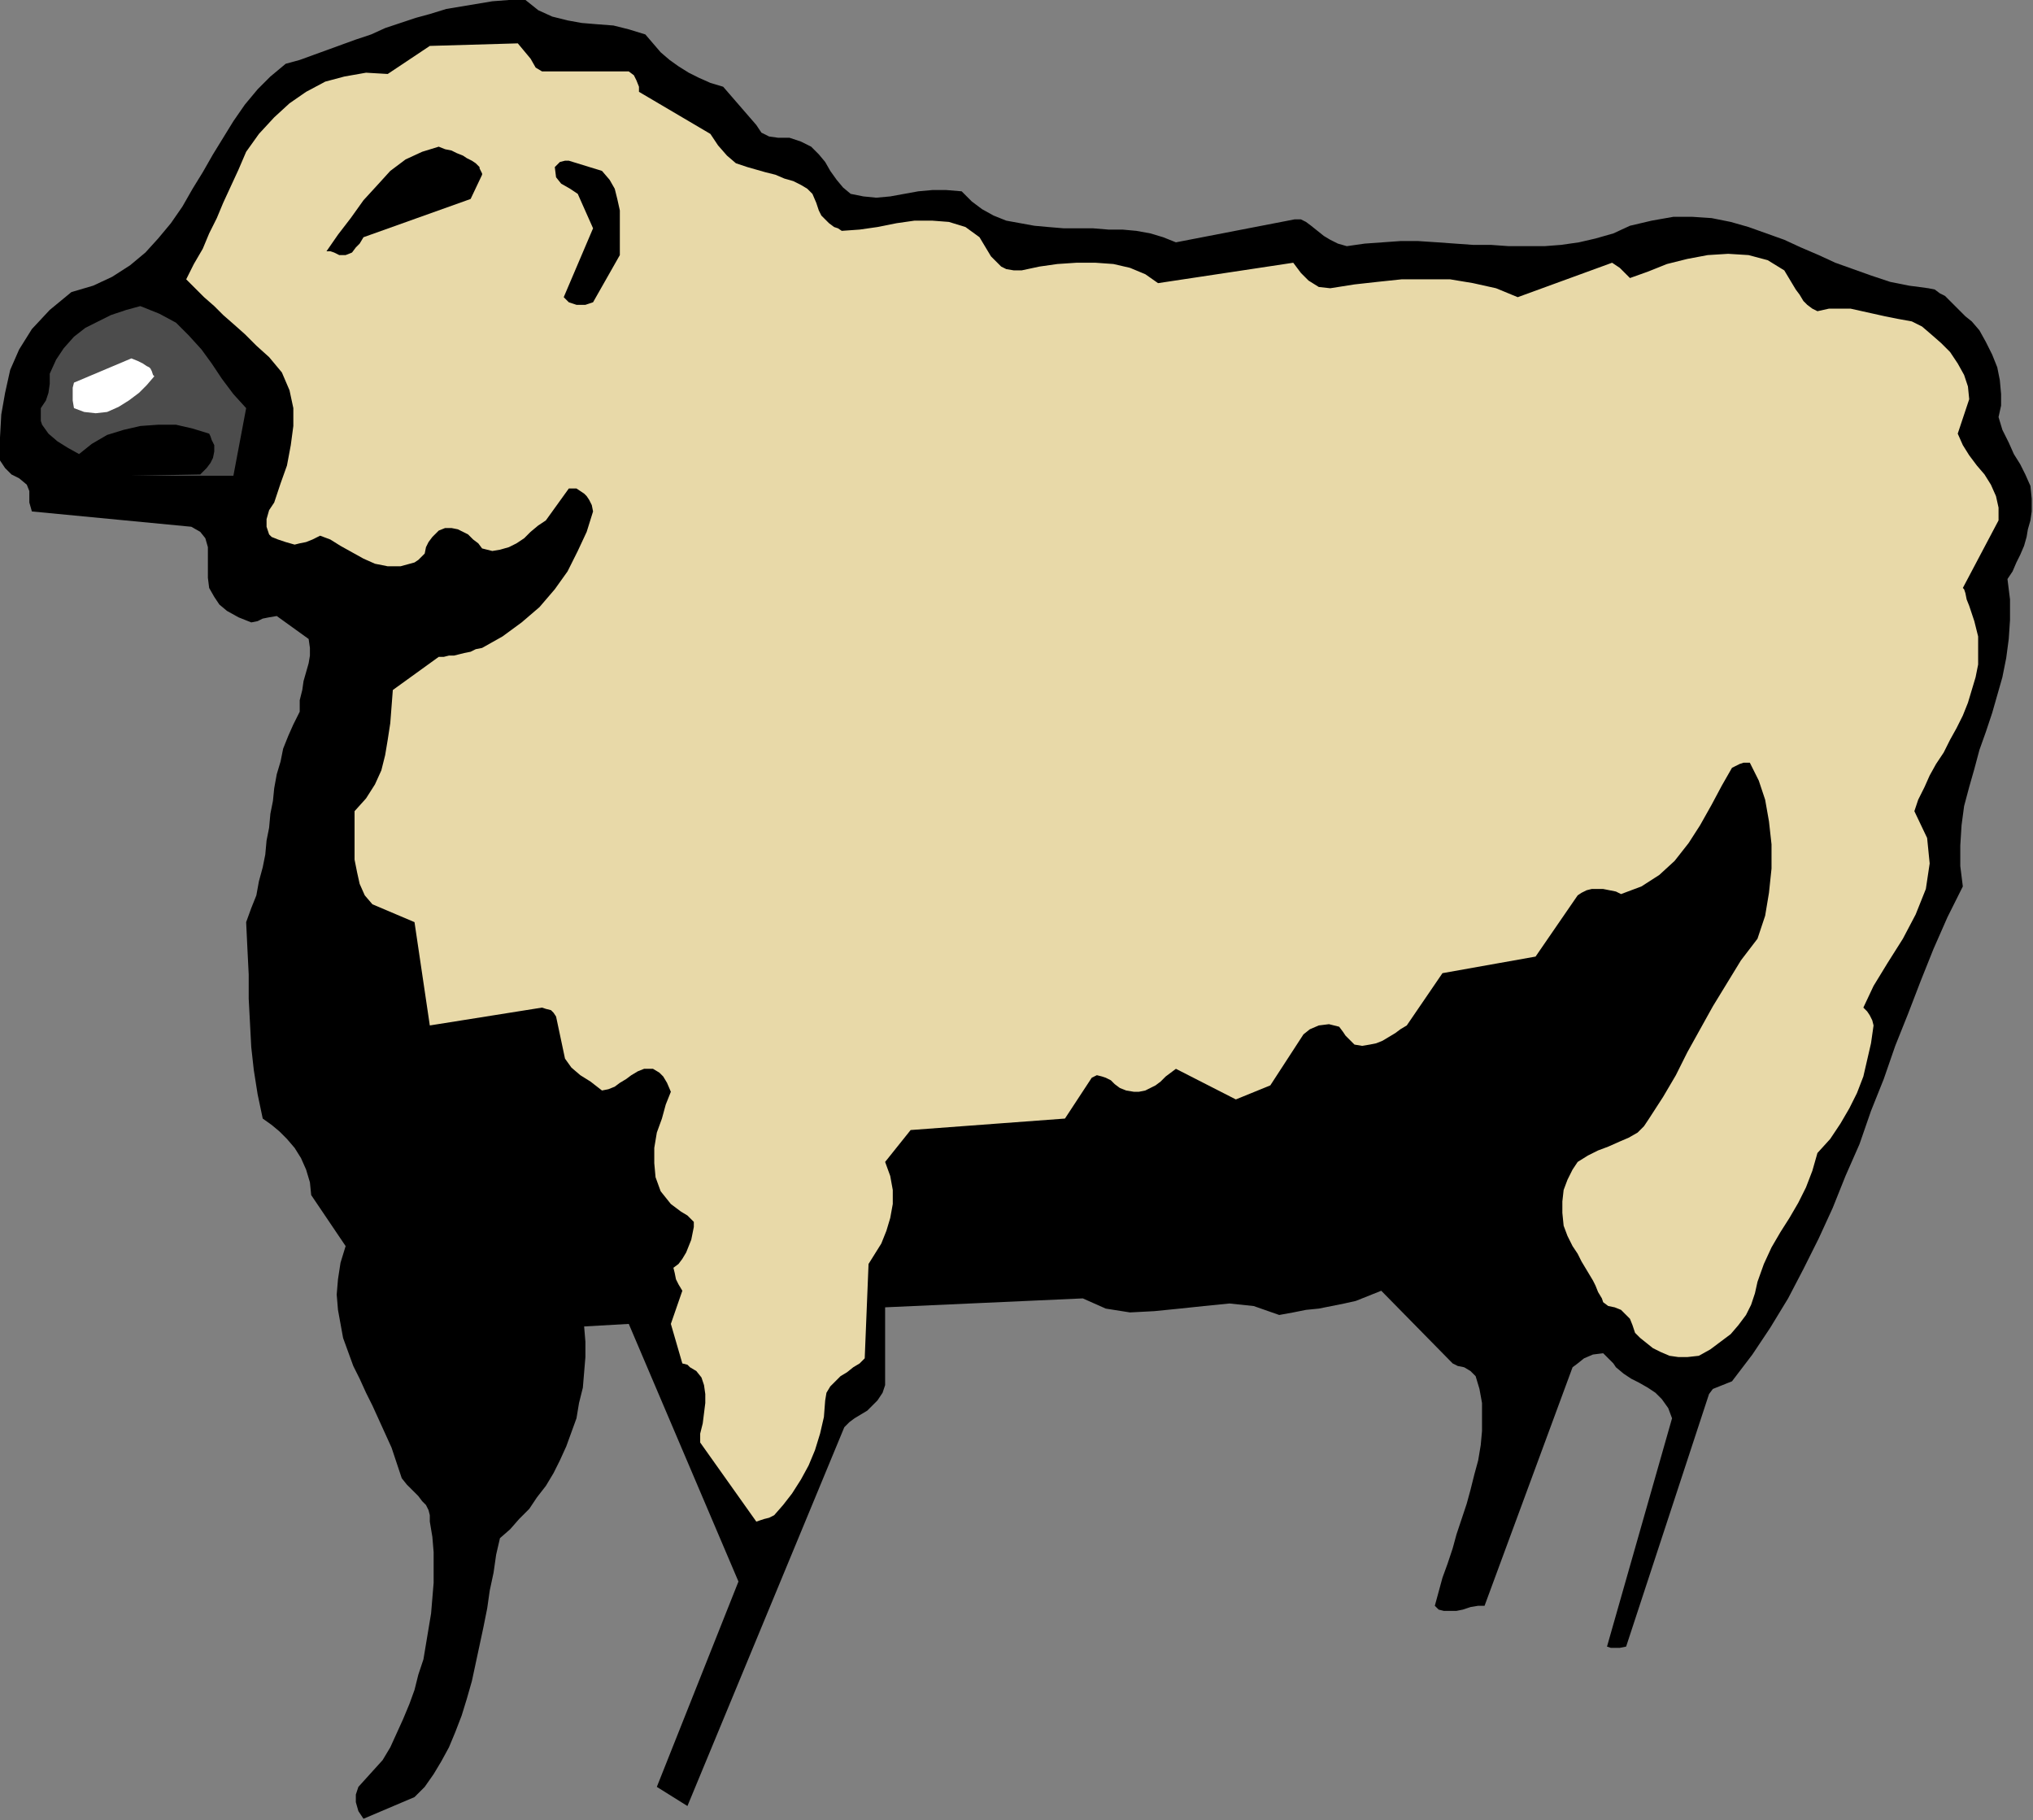 <?xml version="1.0" encoding="UTF-8" standalone="no"?>
<svg
   xmlns:dc="http://purl.org/dc/elements/1.1/"
   xmlns:cc="http://creativecommons.org/ns#"
   xmlns:rdf="http://www.w3.org/1999/02/22-rdf-syntax-ns#"
   xmlns:svg="http://www.w3.org/2000/svg"
   xmlns="http://www.w3.org/2000/svg"
   xmlns:sodipodi="http://sodipodi.sourceforge.net/DTD/sodipodi-0.dtd"
   xmlns:inkscape="http://www.inkscape.org/namespaces/inkscape"
   version="1.0"
   width="40.488mm"
   height="36.246mm"
   id="svg27"
   sodipodi:docname="AD003390.WMF">
  <rect width="100%" height="100%" fill="#808080" stroke="none"/>
  <sodipodi:namedview
     pagecolor="#ffffff"
     bordercolor="#666666"
     borderopacity="1"
     objecttolerance="10"
     gridtolerance="10"
     guidetolerance="10"
     inkscape:pageopacity="0"
     inkscape:pageshadow="2"
     inkscape:window-width="640"
     inkscape:window-height="480"
     id="namedview29" />
  <defs
     id="defs3">
    <pattern
       id="WMFhbasepattern"
       patternUnits="userSpaceOnUse"
       width="6"
       height="6"
       x="0"
       y="0" />
  </defs>
  <path
     style="fill:#000000;fill-rule:evenodd;fill-opacity:1;stroke:none;"
     d="  M 152.928,38.496   L 152.928,37.536   L 152.832,36.576   L 152.448,35.712   L 152.064,34.944   L 151.584,34.176   L 151.2,33.312   L 150.72,32.352   L 150.432,31.392   L 150.624,30.528   L 150.624,29.664   L 150.528,28.608   L 150.336,27.648   L 149.952,26.688   L 149.472,25.728   L 148.992,24.864   L 148.416,24.192   L 147.936,23.808   L 147.456,23.328   L 147.072,22.944   L 146.784,22.656   L 146.4,22.272   L 146.016,22.08   L 145.632,21.792   L 145.152,21.696   L 143.712,21.504   L 142.272,21.216   L 140.832,20.736   L 139.488,20.256   L 138.144,19.776   L 136.896,19.2   L 135.552,18.624   L 134.304,18.048   L 132.96,17.568   L 131.616,17.088   L 130.272,16.704   L 128.832,16.416   L 127.392,16.32   L 125.952,16.32   L 124.32,16.608   L 122.688,16.992   L 121.44,17.568   L 120.096,17.952   L 118.848,18.24   L 117.504,18.432   L 116.256,18.528   L 114.912,18.528   L 113.568,18.528   L 112.224,18.432   L 110.88,18.432   L 109.536,18.336   L 108.192,18.24   L 106.752,18.144   L 105.408,18.144   L 104.064,18.24   L 102.72,18.336   L 101.376,18.528   L 100.704,18.336   L 100.128,18.048   L 99.648,17.76   L 99.168,17.376   L 98.688,16.992   L 98.304,16.704   L 97.92,16.512   L 97.44,16.512   L 88.512,18.24   L 87.552,17.856   L 86.592,17.568   L 85.536,17.376   L 84.48,17.28   L 83.424,17.28   L 82.272,17.184   L 81.12,17.184   L 80.064,17.184   L 78.912,17.088   L 77.856,16.992   L 76.8,16.8   L 75.744,16.608   L 74.784,16.224   L 73.92,15.744   L 73.152,15.168   L 72.384,14.4   L 71.232,14.304   L 70.176,14.304   L 69.12,14.4   L 68.064,14.592   L 67.008,14.784   L 65.952,14.88   L 64.992,14.784   L 64.032,14.592   L 63.456,14.112   L 62.976,13.536   L 62.496,12.864   L 62.112,12.192   L 61.632,11.616   L 61.056,11.04   L 60.288,10.656   L 59.424,10.368   L 58.56,10.368   L 57.888,10.272   L 57.312,9.984   L 56.928,9.408   L 54.432,6.528   L 53.472,6.24   L 52.608,5.856   L 51.84,5.472   L 51.072,4.992   L 50.4,4.512   L 49.728,3.936   L 49.152,3.264   L 48.576,2.592   L 47.328,2.208   L 46.176,1.92   L 44.928,1.824   L 43.776,1.728   L 42.72,1.536   L 41.568,1.248   L 40.512,0.768   L 39.552,0   L 38.304,0   L 37.056,0.096   L 35.904,0.288   L 34.752,0.48   L 33.6,0.672   L 32.352,1.056   L 31.296,1.344   L 30.144,1.728   L 28.992,2.112   L 27.936,2.592   L 26.784,2.976   L 25.728,3.36   L 24.672,3.744   L 23.616,4.128   L 22.56,4.512   L 21.504,4.8   L 20.352,5.76   L 19.392,6.72   L 18.432,7.872   L 17.568,9.12   L 16.8,10.368   L 16.032,11.616   L 15.264,12.96   L 14.496,14.208   L 13.728,15.552   L 12.864,16.8   L 11.904,17.952   L 10.944,19.008   L 9.792,19.968   L 8.448,20.832   L 7.008,21.504   L 5.376,21.984   L 3.744,23.328   L 2.4,24.768   L 1.44,26.304   L 0.768,27.84   L 0.384,29.568   L 0.096,31.2   L 0,32.928   L 0,34.656   L 0.384,35.232   L 0.864,35.712   L 1.44,36   L 2.016,36.48   L 2.208,36.96   L 2.208,37.344   L 2.208,37.824   L 2.4,38.496   L 14.4,39.648   L 15.072,40.032   L 15.456,40.512   L 15.648,41.184   L 15.648,41.856   L 15.648,42.72   L 15.648,43.488   L 15.744,44.256   L 16.128,44.928   L 16.512,45.504   L 17.088,45.984   L 17.952,46.464   L 18.912,46.848   L 19.392,46.752   L 19.776,46.56   L 20.256,46.464   L 20.832,46.368   L 23.232,48.096   L 23.328,48.768   L 23.328,49.344   L 23.232,49.92   L 23.04,50.592   L 22.848,51.264   L 22.752,51.936   L 22.56,52.704   L 22.56,53.568   L 22.08,54.528   L 21.696,55.392   L 21.312,56.352   L 21.12,57.312   L 20.832,58.272   L 20.64,59.328   L 20.544,60.288   L 20.352,61.248   L 20.256,62.304   L 20.064,63.264   L 19.968,64.32   L 19.776,65.28   L 19.488,66.336   L 19.296,67.392   L 18.912,68.352   L 18.528,69.408   L 18.624,71.424   L 18.72,73.344   L 18.72,75.168   L 18.816,76.992   L 18.912,78.816   L 19.104,80.544   L 19.392,82.368   L 19.776,84.192   L 20.448,84.672   L 21.024,85.152   L 21.6,85.728   L 22.176,86.4   L 22.656,87.168   L 23.04,88.032   L 23.328,88.992   L 23.424,89.952   L 26.016,93.792   L 25.632,95.04   L 25.44,96.288   L 25.344,97.44   L 25.44,98.592   L 25.632,99.648   L 25.824,100.704   L 26.208,101.76   L 26.592,102.816   L 27.072,103.776   L 27.552,104.832   L 28.032,105.792   L 28.512,106.848   L 28.992,107.904   L 29.472,108.96   L 29.856,110.112   L 30.24,111.264   L 30.624,111.744   L 31.104,112.224   L 31.488,112.608   L 31.776,112.992   L 32.064,113.28   L 32.256,113.664   L 32.352,114.048   L 32.352,114.528   L 32.544,115.68   L 32.64,116.832   L 32.64,117.984   L 32.64,119.136   L 32.544,120.288   L 32.448,121.44   L 32.256,122.592   L 32.064,123.744   L 31.872,124.896   L 31.488,126.048   L 31.2,127.2   L 30.816,128.256   L 30.336,129.408   L 29.856,130.464   L 29.376,131.52   L 28.8,132.48   L 26.976,134.496   L 26.784,135.072   L 26.784,135.648   L 26.976,136.32   L 27.36,136.896   L 31.2,135.264   L 31.968,134.496   L 32.64,133.536   L 33.216,132.576   L 33.792,131.52   L 34.272,130.368   L 34.752,129.12   L 35.136,127.872   L 35.52,126.528   L 35.808,125.184   L 36.096,123.84   L 36.384,122.496   L 36.672,121.056   L 36.864,119.712   L 37.152,118.368   L 37.344,117.024   L 37.632,115.776   L 38.4,115.104   L 39.072,114.336   L 39.84,113.568   L 40.416,112.704   L 41.088,111.84   L 41.664,110.88   L 42.144,109.92   L 42.624,108.864   L 43.008,107.808   L 43.392,106.752   L 43.584,105.6   L 43.872,104.448   L 43.968,103.296   L 44.064,102.144   L 44.064,100.992   L 43.968,99.84   L 47.328,99.648   L 55.584,119.04   L 49.44,134.496   L 51.744,135.936   L 63.552,107.424   L 63.936,107.04   L 64.32,106.752   L 64.8,106.464   L 65.28,106.176   L 65.664,105.792   L 66.048,105.408   L 66.432,104.832   L 66.624,104.256   L 66.624,98.4   L 81.504,97.728   L 83.232,98.496   L 85.056,98.784   L 86.88,98.688   L 88.8,98.496   L 90.624,98.304   L 92.544,98.112   L 94.368,98.304   L 96.288,98.976   L 97.344,98.784   L 98.304,98.592   L 99.264,98.496   L 100.224,98.304   L 101.184,98.112   L 102.048,97.92   L 103.008,97.536   L 103.968,97.152   L 109.344,102.624   L 109.728,102.816   L 110.208,102.912   L 110.688,103.2   L 111.072,103.584   L 111.36,104.544   L 111.552,105.6   L 111.552,106.656   L 111.552,107.712   L 111.456,108.768   L 111.264,109.92   L 110.976,110.976   L 110.688,112.128   L 110.4,113.184   L 110.016,114.336   L 109.632,115.488   L 109.344,116.544   L 108.96,117.696   L 108.576,118.752   L 108.288,119.808   L 108,120.864   L 108.288,121.152   L 108.672,121.248   L 109.152,121.248   L 109.632,121.248   L 110.112,121.152   L 110.688,120.96   L 111.264,120.864   L 111.744,120.864   L 118.368,102.912   L 118.752,102.624   L 119.232,102.24   L 119.904,101.952   L 120.672,101.856   L 120.864,102.048   L 121.152,102.336   L 121.44,102.624   L 121.632,102.912   L 122.208,103.392   L 122.784,103.776   L 123.36,104.064   L 124.032,104.448   L 124.608,104.832   L 125.088,105.312   L 125.568,105.984   L 125.856,106.752   L 120.96,123.936   L 121.248,124.032   L 121.536,124.032   L 121.92,124.032   L 122.4,123.936   L 128.64,104.928   L 128.928,104.544   L 129.408,104.352   L 129.888,104.16   L 130.368,103.968   L 131.904,101.952   L 133.248,99.936   L 134.592,97.728   L 135.744,95.52   L 136.896,93.216   L 137.952,90.912   L 138.912,88.512   L 139.968,86.112   L 140.832,83.616   L 141.792,81.216   L 142.656,78.72   L 143.616,76.32   L 144.576,73.824   L 145.536,71.424   L 146.592,69.024   L 147.744,66.72   L 147.552,65.184   L 147.552,63.648   L 147.648,62.112   L 147.84,60.672   L 148.224,59.232   L 148.608,57.888   L 148.992,56.448   L 149.472,55.104   L 149.952,53.664   L 150.336,52.32   L 150.72,50.976   L 151.008,49.536   L 151.2,48.096   L 151.296,46.656   L 151.296,45.12   L 151.104,43.584   L 151.488,43.008   L 151.776,42.336   L 152.064,41.76   L 152.352,41.088   L 152.544,40.416   L 152.64,39.84   L 152.832,39.168   L 152.928,38.496  z "
     id="path5" />
  <path
     style="fill:#e8d9a8;fill-rule:evenodd;fill-opacity:1;stroke:none;"
     d="  M 150.432,39.168   L 150.432,38.208   L 150.24,37.344   L 149.856,36.48   L 149.376,35.712   L 148.8,35.04   L 148.224,34.272   L 147.744,33.504   L 147.36,32.64   L 148.224,30.048   L 148.128,29.088   L 147.84,28.224   L 147.36,27.36   L 146.784,26.496   L 146.112,25.824   L 145.344,25.152   L 144.672,24.576   L 143.904,24.192   L 142.848,24   L 141.888,23.808   L 141.024,23.616   L 140.16,23.424   L 139.296,23.232   L 138.528,23.232   L 137.664,23.232   L 136.8,23.424   L 136.416,23.232   L 136.032,22.944   L 135.744,22.656   L 135.456,22.176   L 135.168,21.792   L 134.88,21.312   L 134.592,20.832   L 134.304,20.352   L 133.056,19.584   L 131.616,19.2   L 130.08,19.104   L 128.544,19.2   L 127.008,19.488   L 125.472,19.872   L 124.032,20.448   L 122.688,20.928   L 122.496,20.736   L 122.208,20.448   L 121.92,20.16   L 121.344,19.776   L 114.24,22.368   L 112.608,21.696   L 110.88,21.312   L 109.152,21.024   L 107.328,21.024   L 105.504,21.024   L 103.68,21.216   L 101.952,21.408   L 100.128,21.696   L 99.264,21.6   L 98.496,21.12   L 97.92,20.544   L 97.344,19.776   L 87.168,21.312   L 86.208,20.64   L 85.056,20.16   L 83.808,19.872   L 82.464,19.776   L 81.024,19.776   L 79.584,19.872   L 78.24,20.064   L 76.896,20.352   L 76.32,20.352   L 75.744,20.256   L 75.36,20.064   L 74.976,19.68   L 74.592,19.296   L 74.304,18.816   L 74.016,18.336   L 73.728,17.856   L 72.672,17.088   L 71.424,16.704   L 70.176,16.608   L 68.832,16.608   L 67.488,16.8   L 66.048,17.088   L 64.704,17.28   L 63.36,17.376   L 63.072,17.184   L 62.784,17.088   L 62.4,16.8   L 62.112,16.512   L 61.824,16.224   L 61.632,15.84   L 61.44,15.264   L 61.152,14.592   L 60.768,14.208   L 60.288,13.92   L 59.712,13.632   L 59.04,13.44   L 58.368,13.152   L 57.6,12.96   L 56.928,12.768   L 56.256,12.576   L 55.392,12.288   L 54.72,11.712   L 54.048,10.944   L 53.472,10.08   L 48.096,6.912   L 48.096,6.528   L 47.904,6.048   L 47.712,5.664   L 47.328,5.376   L 40.8,5.376   L 40.32,5.088   L 39.936,4.416   L 39.456,3.84   L 38.976,3.264   L 32.352,3.456   L 29.184,5.568   L 27.552,5.472   L 25.92,5.76   L 24.48,6.144   L 23.04,6.912   L 21.792,7.776   L 20.64,8.832   L 19.488,10.08   L 18.528,11.424   L 17.952,12.768   L 17.376,14.016   L 16.8,15.264   L 16.32,16.416   L 15.744,17.568   L 15.264,18.72   L 14.592,19.872   L 14.016,21.024   L 14.688,21.696   L 15.36,22.368   L 16.128,23.04   L 16.8,23.712   L 17.568,24.384   L 18.432,25.152   L 19.296,26.016   L 20.256,26.88   L 21.216,28.032   L 21.792,29.376   L 22.08,30.72   L 22.08,32.064   L 21.888,33.504   L 21.6,35.04   L 21.12,36.384   L 20.64,37.824   L 20.256,38.4   L 20.064,39.072   L 20.064,39.648   L 20.256,40.224   L 20.448,40.416   L 20.928,40.608   L 21.504,40.8   L 22.176,40.992   L 22.56,40.896   L 23.04,40.8   L 23.52,40.608   L 24.096,40.32   L 24.864,40.608   L 25.632,41.088   L 26.496,41.568   L 27.36,42.048   L 28.224,42.432   L 29.184,42.624   L 30.144,42.624   L 31.2,42.336   L 31.488,42.144   L 31.776,41.856   L 31.872,41.76   L 31.968,41.664   L 32.064,41.184   L 32.256,40.8   L 32.544,40.416   L 33.024,39.936   L 33.504,39.744   L 33.984,39.744   L 34.464,39.84   L 34.848,40.032   L 35.232,40.224   L 35.616,40.608   L 36,40.896   L 36.288,41.28   L 37.056,41.472   L 37.632,41.376   L 38.304,41.184   L 38.88,40.896   L 39.456,40.512   L 39.936,40.032   L 40.512,39.552   L 41.088,39.168   L 42.816,36.768   L 43.104,36.768   L 43.392,36.768   L 43.68,36.96   L 43.968,37.152   L 44.16,37.344   L 44.352,37.632   L 44.544,38.016   L 44.64,38.496   L 44.16,40.032   L 43.488,41.472   L 42.72,43.008   L 41.76,44.352   L 40.608,45.696   L 39.264,46.848   L 37.824,47.904   L 36.288,48.768   L 35.808,48.864   L 35.424,49.056   L 34.944,49.152   L 34.56,49.248   L 34.176,49.344   L 33.792,49.344   L 33.408,49.44   L 33.024,49.44   L 29.568,51.936   L 29.472,53.184   L 29.376,54.432   L 29.184,55.68   L 28.992,56.832   L 28.704,57.984   L 28.224,59.04   L 27.552,60.096   L 26.688,61.056   L 26.688,61.92   L 26.688,62.784   L 26.688,63.744   L 26.688,64.704   L 26.88,65.664   L 27.072,66.528   L 27.456,67.392   L 28.032,68.064   L 31.2,69.408   L 32.352,77.184   L 40.8,75.84   L 41.088,75.936   L 41.472,76.032   L 41.664,76.224   L 41.856,76.512   L 42.528,79.68   L 43.008,80.352   L 43.68,80.928   L 44.448,81.408   L 45.312,82.08   L 45.792,81.984   L 46.272,81.792   L 46.656,81.504   L 47.136,81.216   L 47.52,80.928   L 48,80.64   L 48.48,80.448   L 49.152,80.448   L 49.632,80.736   L 49.92,81.024   L 50.208,81.504   L 50.496,82.176   L 50.112,83.136   L 49.824,84.192   L 49.44,85.248   L 49.248,86.4   L 49.248,87.552   L 49.344,88.608   L 49.728,89.664   L 50.496,90.624   L 50.88,90.912   L 51.264,91.2   L 51.744,91.488   L 52.224,91.968   L 52.224,92.352   L 52.128,92.832   L 52.032,93.312   L 51.84,93.792   L 51.648,94.272   L 51.36,94.752   L 51.072,95.136   L 50.688,95.424   L 50.784,95.808   L 50.88,96.288   L 51.072,96.672   L 51.36,97.152   L 50.496,99.648   L 51.36,102.624   L 51.744,102.72   L 51.84,102.816   L 51.936,102.912   L 52.416,103.2   L 52.8,103.68   L 52.992,104.256   L 53.088,104.928   L 53.088,105.6   L 52.992,106.368   L 52.896,107.136   L 52.704,107.904   L 52.704,108.576   L 56.928,114.528   L 57.216,114.432   L 57.504,114.336   L 57.888,114.24   L 58.272,114.048   L 58.944,113.28   L 59.616,112.416   L 60.288,111.36   L 60.864,110.304   L 61.344,109.152   L 61.728,107.904   L 62.016,106.656   L 62.112,105.408   L 62.208,104.832   L 62.496,104.352   L 62.88,103.968   L 63.264,103.584   L 63.744,103.296   L 64.224,102.912   L 64.704,102.624   L 65.088,102.24   L 65.376,95.136   L 65.856,94.368   L 66.336,93.6   L 66.72,92.64   L 67.008,91.68   L 67.2,90.624   L 67.2,89.568   L 67.008,88.512   L 66.624,87.456   L 68.544,85.056   L 80.16,84.192   L 82.176,81.12   L 82.56,80.928   L 82.944,81.024   L 83.232,81.12   L 83.616,81.312   L 83.904,81.6   L 84.288,81.888   L 84.768,82.08   L 85.344,82.176   L 85.728,82.176   L 86.208,82.08   L 86.592,81.888   L 86.976,81.696   L 87.36,81.408   L 87.744,81.024   L 88.128,80.736   L 88.512,80.448   L 93.024,82.752   L 95.616,81.696   L 98.112,77.856   L 98.592,77.472   L 99.264,77.184   L 100.032,77.088   L 100.8,77.28   L 101.088,77.664   L 101.28,77.952   L 101.568,78.24   L 101.952,78.624   L 102.528,78.72   L 103.104,78.624   L 103.584,78.528   L 104.064,78.336   L 104.544,78.048   L 105.024,77.76   L 105.408,77.472   L 105.888,77.184   L 108.576,73.248   L 115.584,72   L 118.752,67.392   L 119.04,67.2   L 119.424,67.008   L 119.808,66.912   L 120.288,66.912   L 120.672,66.912   L 121.152,67.008   L 121.632,67.104   L 122.016,67.296   L 123.552,66.72   L 124.896,65.856   L 126.048,64.8   L 127.104,63.456   L 127.968,62.112   L 128.832,60.576   L 129.6,59.136   L 130.368,57.792   L 130.56,57.696   L 130.944,57.504   L 131.232,57.408   L 131.712,57.408   L 132.384,58.752   L 132.864,60.192   L 133.152,61.824   L 133.344,63.552   L 133.344,65.376   L 133.152,67.2   L 132.864,68.928   L 132.288,70.656   L 131.04,72.288   L 129.984,74.016   L 128.928,75.744   L 127.968,77.472   L 127.008,79.2   L 126.144,80.928   L 125.184,82.56   L 124.128,84.192   L 123.744,84.768   L 123.264,85.248   L 122.592,85.632   L 121.92,85.92   L 121.056,86.304   L 120.288,86.592   L 119.52,86.976   L 118.752,87.456   L 118.368,88.032   L 117.984,88.8   L 117.696,89.568   L 117.6,90.432   L 117.6,91.296   L 117.696,92.256   L 117.984,93.024   L 118.368,93.792   L 118.752,94.368   L 119.04,94.944   L 119.328,95.424   L 119.616,95.904   L 119.904,96.384   L 120.096,96.768   L 120.288,97.248   L 120.576,97.728   L 120.672,98.016   L 121.056,98.304   L 121.536,98.4   L 122.016,98.592   L 122.304,98.88   L 122.688,99.264   L 122.88,99.744   L 123.072,100.32   L 123.456,100.704   L 123.936,101.088   L 124.416,101.472   L 124.992,101.76   L 125.664,102.048   L 126.336,102.144   L 127.008,102.144   L 127.872,102.048   L 128.736,101.568   L 129.504,100.992   L 130.272,100.416   L 130.848,99.744   L 131.424,98.976   L 131.808,98.208   L 132.096,97.344   L 132.288,96.48   L 132.768,95.136   L 133.344,93.888   L 134.016,92.736   L 134.688,91.68   L 135.36,90.528   L 135.936,89.376   L 136.416,88.128   L 136.8,86.784   L 137.76,85.728   L 138.528,84.576   L 139.2,83.424   L 139.776,82.272   L 140.256,81.024   L 140.544,79.776   L 140.832,78.528   L 141.024,77.184   L 140.928,76.8   L 140.736,76.416   L 140.544,76.128   L 140.256,75.84   L 141.024,74.208   L 142.08,72.48   L 143.232,70.656   L 144.192,68.832   L 144.96,66.912   L 145.248,64.992   L 145.056,63.072   L 144.096,61.056   L 144.384,60.192   L 144.864,59.232   L 145.248,58.368   L 145.728,57.504   L 146.304,56.64   L 146.784,55.68   L 147.264,54.816   L 147.744,53.856   L 148.128,52.896   L 148.416,51.936   L 148.704,50.976   L 148.896,50.016   L 148.896,48.96   L 148.896,47.904   L 148.608,46.752   L 148.224,45.6   L 148.032,45.12   L 147.936,44.64   L 147.84,44.352   L 147.744,44.256   L 150.432,39.168  z "
     id="path7" />
  <path
     style="fill:#000000;fill-rule:evenodd;fill-opacity:1;stroke:none;"
     d="  M 131.04,66.72   L 130.656,64.224   L 122.688,70.656   L 122.208,70.56   L 121.824,70.56   L 121.344,70.56   L 120.672,70.464   L 116.64,74.496   L 109.056,77.184   L 108.288,77.952   L 107.52,78.72   L 106.752,79.392   L 105.984,80.064   L 105.216,80.736   L 104.448,81.216   L 103.584,81.792   L 102.624,82.176   L 100.128,81.696   L 92.352,86.112   L 91.2,85.44   L 90.048,85.152   L 88.8,85.056   L 87.456,85.248   L 86.208,85.536   L 84.864,85.824   L 83.52,86.016   L 82.176,86.112   L 81.12,87.072   L 79.872,87.84   L 78.528,88.32   L 77.088,88.608   L 75.552,88.8   L 74.016,88.8   L 72.576,88.8   L 71.04,88.8   L 70.752,89.472   L 70.56,90.24   L 70.464,91.104   L 70.56,91.968   L 70.56,92.832   L 70.656,93.792   L 70.656,94.656   L 70.56,95.52   L 79.488,95.808   L 79.776,95.232   L 80.16,94.656   L 80.64,94.176   L 81.504,93.792   L 82.176,94.272   L 82.944,94.752   L 83.808,95.232   L 84.672,95.712   L 85.536,96.096   L 86.496,96.384   L 87.456,96.384   L 88.512,96.192   L 88.992,96   L 89.376,95.712   L 89.76,95.52   L 90.144,95.328   L 90.528,95.232   L 90.912,95.04   L 91.392,94.944   L 91.776,94.752   L 93.312,95.328   L 94.848,95.616   L 96.576,95.808   L 98.208,95.712   L 99.936,95.424   L 101.568,95.04   L 103.2,94.464   L 104.64,93.792   L 105.888,91.296   L 113.568,89.568   L 114.24,89.184   L 114.72,88.608   L 115.104,87.84   L 115.296,86.976   L 115.584,86.112   L 115.776,85.248   L 116.256,84.48   L 116.832,83.808   L 121.728,82.752   L 122.496,81.888   L 123.168,81.024   L 123.84,80.16   L 124.416,79.2   L 124.896,78.144   L 125.184,77.088   L 125.28,75.84   L 125.088,74.496   L 125.184,74.208   L 125.376,73.92   L 125.568,73.632   L 125.856,73.248   L 128.352,72   L 131.04,66.72  z "
     id="path9" />
  <path
     style="fill:#000000;fill-rule:evenodd;fill-opacity:1;stroke:none;"
     d="  M 118.176,98.976   L 114.624,92.736   L 107.616,95.136   L 107.616,95.424   L 107.52,95.712   L 107.424,96.096   L 107.424,96.48   L 108.288,97.248   L 109.056,98.112   L 109.92,98.976   L 110.784,99.936   L 111.744,100.704   L 112.896,101.184   L 114.144,101.472   L 115.584,101.376   L 116.064,101.184   L 116.448,100.992   L 116.832,100.8   L 117.216,100.608   L 117.6,100.512   L 117.888,100.32   L 118.272,100.032   L 118.56,99.84   L 118.464,99.744   L 118.368,99.36   L 118.272,99.072   L 118.176,98.976  z "
     id="path11" />
  <path
     style="fill:#000000;fill-rule:evenodd;fill-opacity:1;stroke:none;"
     d="  M 47.328,95.808   L 45.312,85.248   L 38.976,80.352   L 32.352,81.12   L 31.392,80.64   L 30.72,79.872   L 30.144,78.912   L 29.76,77.856   L 29.472,76.8   L 29.28,75.552   L 28.992,74.4   L 28.8,73.248   L 28.416,72.672   L 27.936,72.192   L 27.36,71.808   L 26.784,71.328   L 26.112,70.848   L 25.536,70.272   L 25.056,69.6   L 24.672,68.736   L 24.096,66.912   L 23.904,65.088   L 24,63.264   L 24.288,61.44   L 24.672,59.616   L 25.056,57.792   L 25.44,55.872   L 25.728,54.048   L 25.248,54.24   L 24.864,54.528   L 24.384,54.912   L 24,55.296   L 23.616,55.68   L 23.232,56.16   L 22.944,56.64   L 22.752,57.12   L 23.904,61.056   L 23.424,61.632   L 23.04,62.208   L 22.56,62.784   L 22.176,63.456   L 21.792,64.224   L 21.408,64.992   L 21.12,65.856   L 20.832,66.72   L 20.928,67.296   L 21.216,67.68   L 21.504,68.064   L 21.696,68.736   L 21.312,81.696   L 24.576,83.52   L 26.016,89.376   L 26.592,89.568   L 27.168,89.856   L 27.744,90.048   L 28.512,90.24   L 29.184,90.432   L 29.856,90.432   L 30.528,90.24   L 31.2,89.952   L 32.16,90.144   L 32.832,90.528   L 33.504,91.104   L 33.984,91.776   L 34.464,92.544   L 35.04,93.312   L 35.616,93.984   L 36.288,94.464   L 37.536,94.368   L 38.784,94.464   L 39.936,94.656   L 41.088,94.944   L 42.144,95.328   L 43.2,95.808   L 44.256,96.48   L 45.312,97.152   L 45.696,96.96   L 46.08,96.864   L 46.56,96.672   L 47.04,96.48   L 47.04,96.384   L 47.232,96.096   L 47.328,95.904   L 47.328,95.808  z "
     id="path13" />
  <path
     style="fill:#000000;fill-rule:evenodd;fill-opacity:1;stroke:none;"
     d="  M 46.656,19.2   L 46.656,18.432   L 46.656,17.568   L 46.656,16.704   L 46.656,15.84   L 46.464,14.976   L 46.272,14.208   L 45.888,13.536   L 45.312,12.864   L 42.816,12.096   L 42.528,12.096   L 42.144,12.192   L 41.952,12.384   L 41.76,12.576   L 41.856,13.344   L 42.24,13.824   L 42.912,14.208   L 43.488,14.592   L 44.64,17.184   L 42.432,22.368   L 42.816,22.752   L 43.392,22.944   L 44.064,22.944   L 44.64,22.752   L 46.656,19.2  z "
     id="path15" />
  <path
     style="fill:#000000;fill-rule:evenodd;fill-opacity:1;stroke:none;"
     d="  M 42.144,103.584   L 41.856,103.2   L 41.664,102.72   L 41.568,102.24   L 41.568,101.76   L 41.568,101.184   L 41.568,100.704   L 41.568,100.128   L 41.472,99.648   L 33.696,97.152   L 33.408,96.672   L 33.216,96.192   L 32.832,95.712   L 32.544,95.232   L 32.16,94.848   L 31.68,94.368   L 31.2,94.08   L 30.528,93.792   L 28.416,94.464   L 27.84,96.48   L 27.936,98.304   L 28.512,99.936   L 29.28,101.472   L 30.144,103.104   L 30.912,104.736   L 31.488,106.56   L 31.584,108.576   L 31.968,109.248   L 32.448,109.728   L 33.12,110.112   L 33.696,110.592   L 35.712,113.664   L 36,113.664   L 36.384,113.568   L 36.672,113.472   L 36.96,113.184   L 38.976,108.576   L 39.168,108.384   L 39.648,108.192   L 40.224,108   L 40.8,107.808   L 41.088,107.52   L 41.376,107.136   L 41.568,106.752   L 41.76,106.368   L 41.856,105.888   L 42.048,105.408   L 42.24,104.832   L 42.528,104.352   L 42.432,104.256   L 42.336,103.968   L 42.24,103.68   L 42.144,103.584  z "
     id="path17" />
  <path
     style="fill:#000000;fill-rule:evenodd;fill-opacity:1;stroke:none;"
     d="  M 36.288,44.928   L 35.616,44.736   L 35.136,44.256   L 34.56,43.872   L 33.696,43.776   L 33.504,44.16   L 33.12,44.544   L 32.928,45.024   L 33.024,45.6   L 36.288,44.928  z "
     id="path19" />
  <path
     style="fill:#000000;fill-rule:evenodd;fill-opacity:1;stroke:none;"
     d="  M 36.096,12.576   L 35.808,12.288   L 35.52,12.096   L 35.136,11.904   L 34.848,11.712   L 34.368,11.52   L 33.984,11.328   L 33.504,11.232   L 33.024,11.04   L 31.776,11.424   L 30.528,12   L 29.376,12.864   L 28.416,13.92   L 27.36,15.072   L 26.4,16.416   L 25.44,17.664   L 24.576,18.912   L 24.864,18.912   L 25.152,19.008   L 25.536,19.2   L 26.016,19.2   L 26.496,19.008   L 26.784,18.624   L 27.072,18.336   L 27.36,17.856   L 35.424,14.976   L 36.288,13.152   L 36.288,13.056   L 36.192,12.864   L 36.096,12.672   L 36.096,12.576  z "
     id="path21" />
  <path
     style="fill:#4c4c4c;fill-rule:evenodd;fill-opacity:1;stroke:none;"
     d="  M 18.528,30.72   L 17.568,29.664   L 16.704,28.512   L 15.936,27.36   L 15.168,26.304   L 14.208,25.248   L 13.248,24.288   L 12,23.616   L 10.56,23.04   L 9.504,23.328   L 8.352,23.712   L 7.392,24.192   L 6.432,24.672   L 5.568,25.344   L 4.8,26.208   L 4.224,27.072   L 3.744,28.128   L 3.744,28.896   L 3.648,29.568   L 3.456,30.144   L 3.072,30.72   L 3.072,30.912   L 3.072,31.296   L 3.072,31.68   L 3.168,31.968   L 3.648,32.64   L 4.32,33.216   L 5.088,33.696   L 5.952,34.176   L 6.912,33.408   L 8.064,32.736   L 9.312,32.352   L 10.56,32.064   L 11.904,31.968   L 13.248,31.968   L 14.496,32.256   L 15.744,32.64   L 15.84,32.832   L 15.936,33.12   L 16.128,33.504   L 16.128,33.984   L 16.032,34.464   L 15.84,34.848   L 15.552,35.232   L 15.072,35.712   L 9.696,35.808   L 17.568,35.808   L 18.528,30.72  z "
     id="path23" />
  <path
     style="fill:#ffffff;fill-rule:evenodd;fill-opacity:1;stroke:none;"
     d="  M 11.232,27.648   L 11.04,27.552   L 10.752,27.36   L 10.368,27.168   L 9.888,26.976   L 5.568,28.8   L 5.472,29.184   L 5.472,29.664   L 5.472,30.144   L 5.568,30.72   L 6.336,31.008   L 7.2,31.104   L 8.064,31.008   L 8.928,30.624   L 9.696,30.144   L 10.464,29.568   L 11.04,28.992   L 11.616,28.32   L 11.52,28.224   L 11.424,27.936   L 11.328,27.744   L 11.232,27.648  z "
     id="path25" />
</svg>
